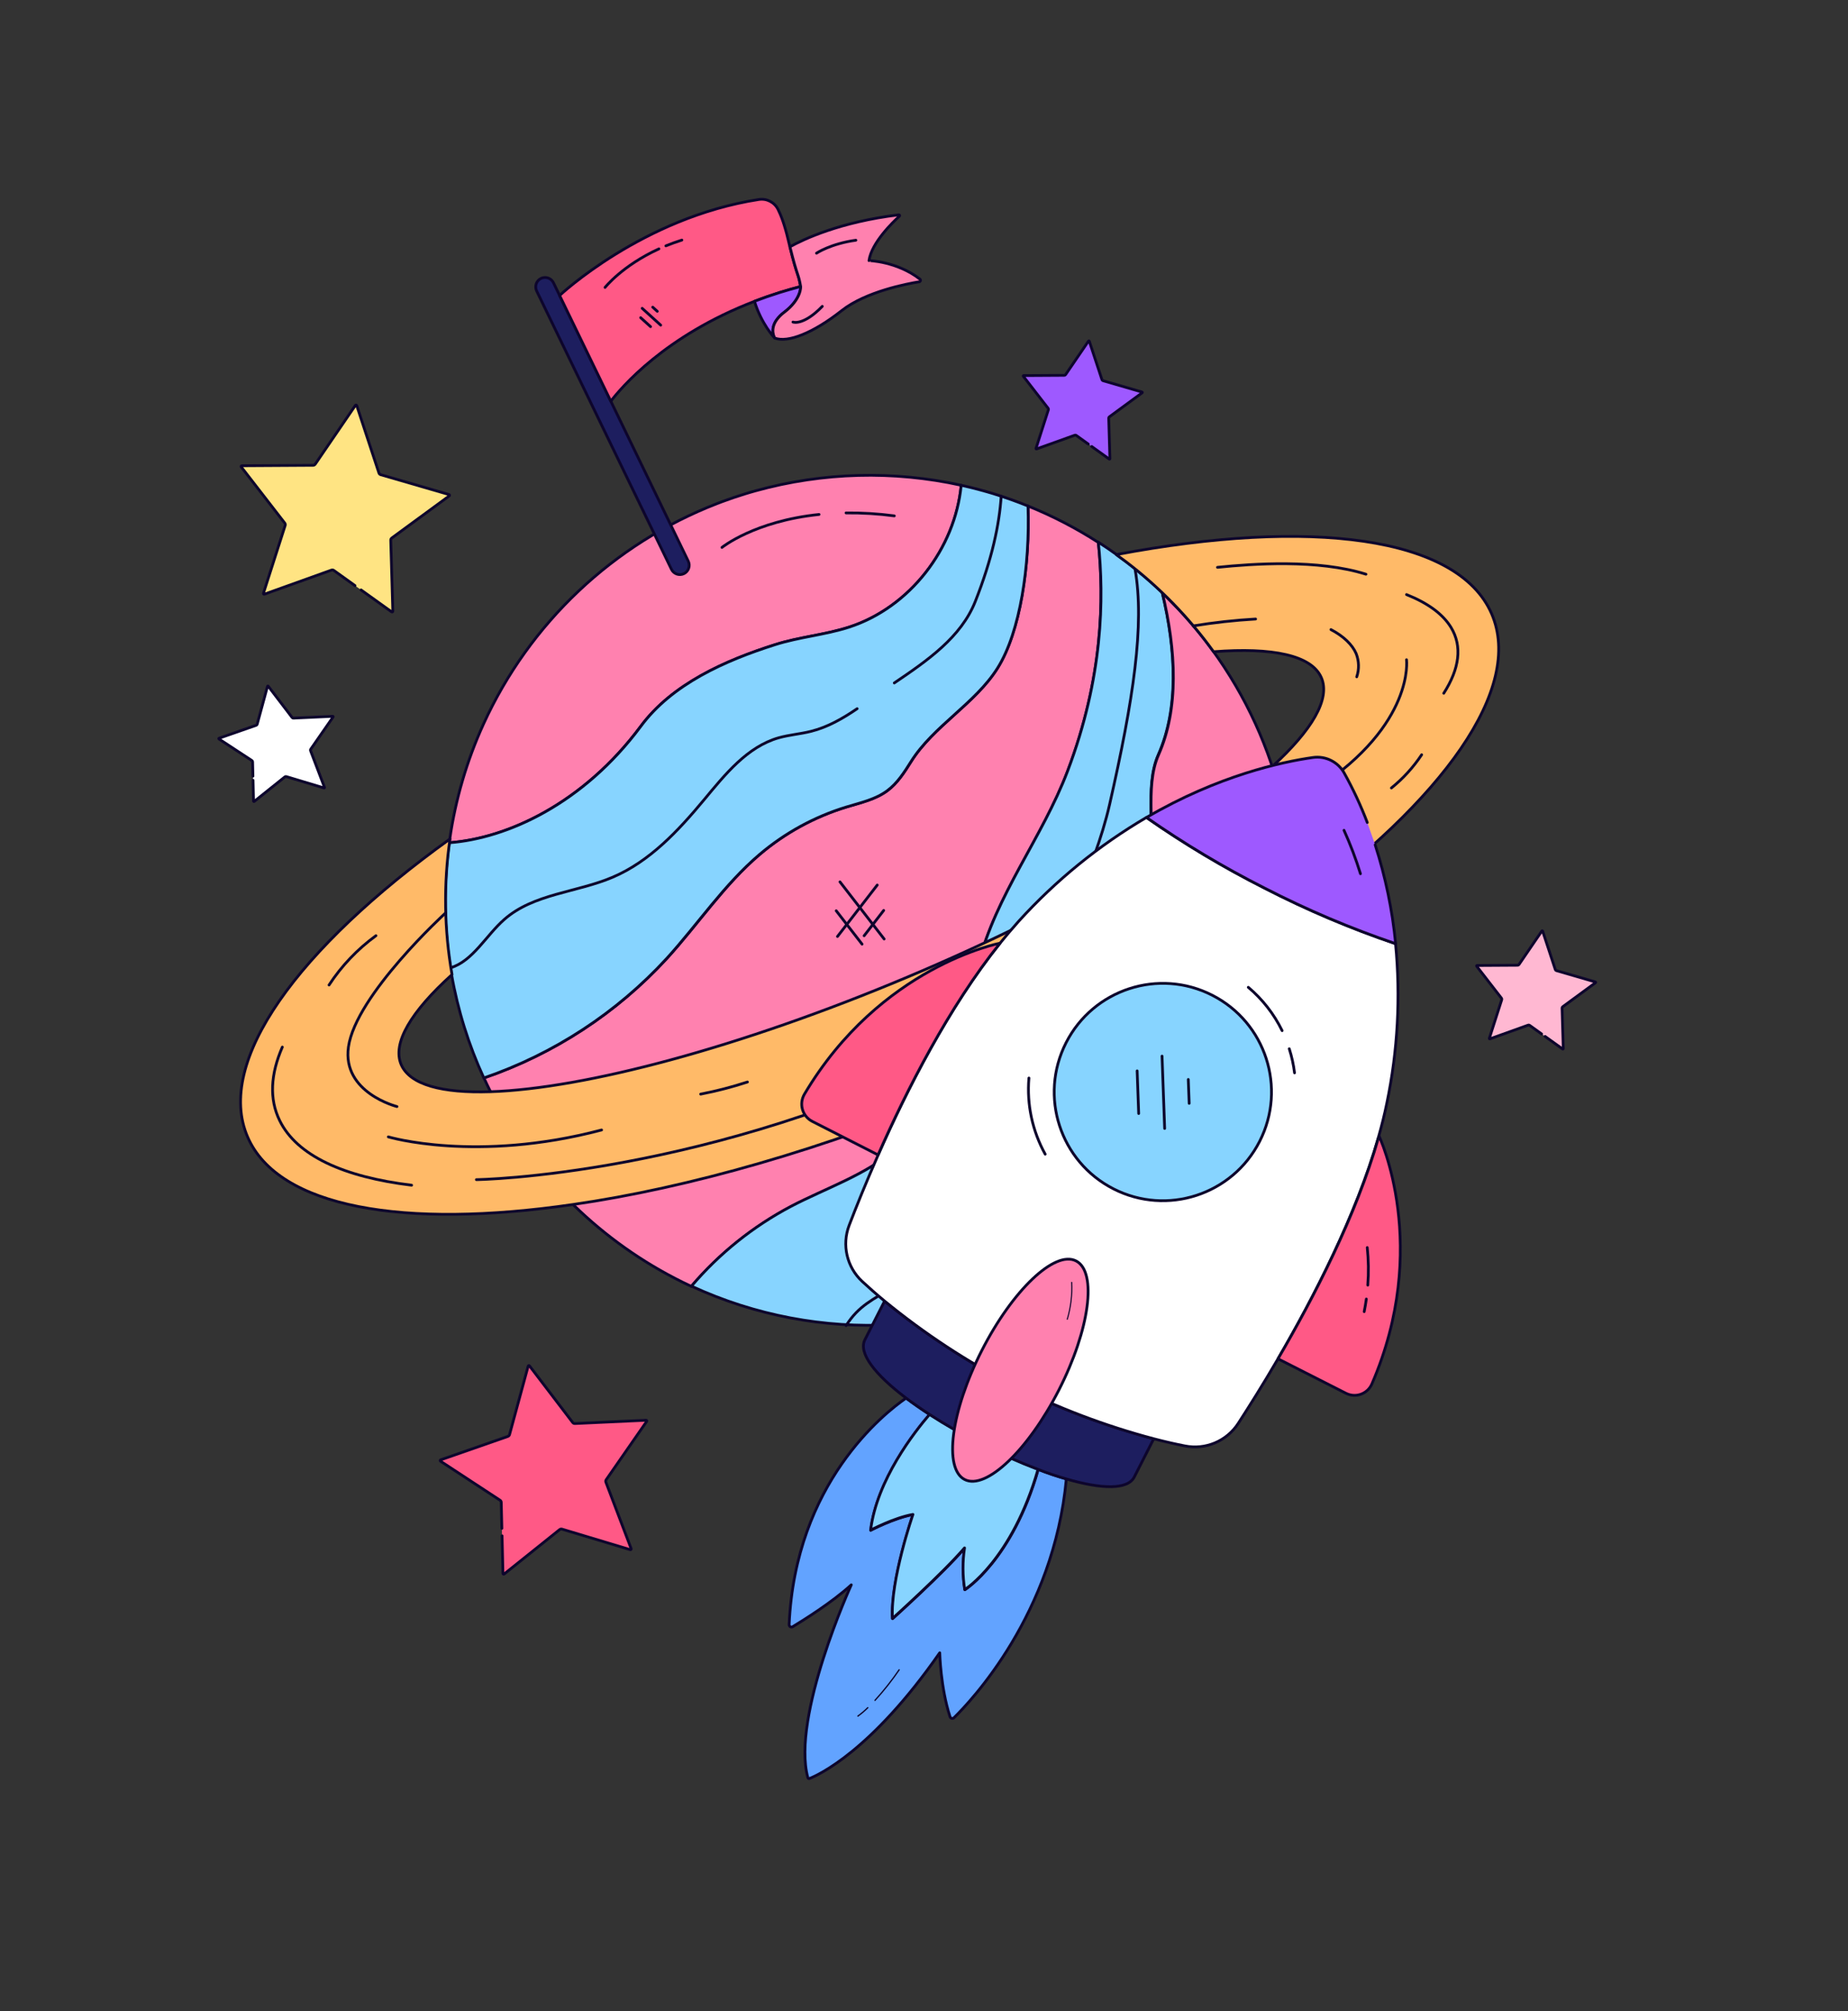 <?xml version="1.0" encoding="UTF-8"?>
<svg width="1000px" height="1088px" viewBox="0 0 1000 1088" version="1.1" xmlns="http://www.w3.org/2000/svg" xmlns:xlink="http://www.w3.org/1999/xlink">
    <rect x="0" y="0" width="1000" height="1088" fill="#333333" stroke="none"/>
    <title>New Achievement</title>
    <g id="All-Scenes" stroke="none" stroke-width="1" fill="none" fill-rule="evenodd">
        <g id="New-Achievement">
            <rect id="BG" x="0" y="0" width="1000" height="1000"></rect>
            <g id="Group" transform="translate(127.901, 224.17)" fill="#FFE483" fill-rule="nonzero" stroke="#0D052C" stroke-linecap="round" stroke-linejoin="round" stroke-width="1.5">
                <g id="stars" transform="translate(58.962, 58.987) rotate(-208) translate(-58.962, -58.987) ">
                    <g id="star" transform="translate(1.965, 4.719)">
                        <path d="M68.19,22.082 L74.431,34.688 C74.637,35.112 75.042,35.405 75.51,35.468 L113.647,40.999 C113.799,41.021 113.926,41.127 113.974,41.272 C114.021,41.418 113.982,41.578 113.872,41.686 L86.277,68.541 C85.94,68.871 85.785,69.343 85.861,69.807 L92.387,107.666 C92.418,107.82 92.356,107.978 92.227,108.069 C92.099,108.16 91.929,108.167 91.793,108.086 L57.661,90.198 C57.243,89.979 56.744,89.979 56.327,90.198 L22.212,108.08 C22.076,108.155 21.909,108.146 21.783,108.056 C21.656,107.967 21.593,107.813 21.619,107.66 L28.144,69.801 C28.225,69.338 28.072,68.864 27.735,68.536 L0.122,41.686 C0.012,41.578 -0.028,41.418 0.02,41.272 C0.068,41.127 0.195,41.021 0.347,40.999 L38.489,35.468 C38.957,35.405 39.363,35.112 39.569,34.688 L56.623,0.224 C56.691,0.087 56.831,0 56.985,0 C57.139,0 57.279,0.087 57.347,0.224 L66.381,18.479" id="star-2"></path>
                    </g>
                </g>
            </g>
            <g id="Group" transform="translate(797.543, 506.463)" fill="#FFB8D2" fill-rule="nonzero" stroke="#0D052C" stroke-linecap="round" stroke-linejoin="round" stroke-width="1.5">
                <g id="stars" transform="translate(33.693, 33.707) rotate(-208) translate(-33.693, -33.707) ">
                    <g id="star" transform="translate(1.123, 2.697)">
                        <path d="M38.966,12.618 L42.532,19.822 C42.65,20.064 42.881,20.231 43.149,20.268 L64.941,23.428 C65.028,23.44 65.1,23.501 65.128,23.584 C65.155,23.668 65.133,23.759 65.07,23.82 L49.301,39.167 C49.108,39.355 49.02,39.625 49.064,39.89 L52.792,61.523 C52.81,61.611 52.775,61.702 52.701,61.754 C52.628,61.806 52.531,61.809 52.453,61.763 L32.949,51.542 C32.71,51.417 32.425,51.417 32.187,51.542 L12.693,61.76 C12.615,61.803 12.52,61.798 12.447,61.746 C12.375,61.695 12.339,61.607 12.354,61.52 L16.082,39.887 C16.129,39.622 16.041,39.351 15.848,39.163 L0.07,23.82 C0.007,23.759 -0.016,23.668 0.011,23.584 C0.039,23.501 0.111,23.44 0.198,23.428 L21.994,20.268 C22.261,20.231 22.493,20.064 22.611,19.822 L32.356,0.128 C32.395,0.05 32.475,0 32.563,0 C32.651,0 32.731,0.05 32.77,0.128 L37.932,10.56" id="star-2"></path>
                    </g>
                </g>
            </g>
            <g id="Group" transform="translate(552.218, 187.303)" fill="#9E59FF" fill-rule="nonzero" stroke="#0D052C" stroke-linecap="round" stroke-linejoin="round" stroke-width="1.5">
                <g id="stars" transform="translate(33.693, 33.707) rotate(-208) translate(-33.693, -33.707) ">
                    <g id="star" transform="translate(1.123, 2.697)">
                        <path d="M38.966,12.618 L42.532,19.822 C42.65,20.064 42.881,20.231 43.149,20.268 L64.941,23.428 C65.028,23.44 65.1,23.501 65.128,23.584 C65.155,23.668 65.133,23.759 65.07,23.82 L49.301,39.167 C49.108,39.355 49.02,39.625 49.064,39.89 L52.792,61.523 C52.81,61.611 52.775,61.702 52.701,61.754 C52.628,61.806 52.531,61.809 52.453,61.763 L32.949,51.542 C32.71,51.417 32.425,51.417 32.187,51.542 L12.693,61.76 C12.615,61.803 12.52,61.798 12.447,61.746 C12.375,61.695 12.339,61.607 12.354,61.52 L16.082,39.887 C16.129,39.622 16.041,39.351 15.848,39.163 L0.07,23.82 C0.007,23.759 -0.016,23.668 0.011,23.584 C0.039,23.501 0.111,23.44 0.198,23.428 L21.994,20.268 C22.261,20.231 22.493,20.064 22.611,19.822 L32.356,0.128 C32.395,0.05 32.475,0 32.563,0 C32.651,0 32.731,0.05 32.77,0.128 L37.932,10.56" id="star-2"></path>
                    </g>
                </g>
            </g>
            <g id="Group" transform="translate(236.349, 743.463)" fill="#FF5986" fill-rule="nonzero" stroke="#0D052C" stroke-linecap="round" stroke-linejoin="round" stroke-width="1.5">
                <g id="stars" transform="translate(58.962, 58.987) rotate(-155) translate(-58.962, -58.987) ">
                    <g id="star" transform="translate(1.965, 4.719)">
                        <path d="M68.19,22.082 L74.431,34.688 C74.637,35.112 75.042,35.405 75.51,35.468 L113.647,40.999 C113.799,41.021 113.926,41.127 113.974,41.272 C114.021,41.418 113.982,41.578 113.872,41.686 L86.277,68.541 C85.94,68.871 85.785,69.343 85.861,69.807 L92.387,107.666 C92.418,107.82 92.356,107.978 92.227,108.069 C92.099,108.16 91.929,108.167 91.793,108.086 L57.661,90.198 C57.243,89.979 56.744,89.979 56.327,90.198 L22.212,108.08 C22.076,108.155 21.909,108.146 21.783,108.056 C21.656,107.967 21.593,107.813 21.619,107.66 L28.144,69.801 C28.225,69.338 28.072,68.864 27.735,68.536 L0.122,41.686 C0.012,41.578 -0.028,41.418 0.02,41.272 C0.068,41.127 0.195,41.021 0.347,40.999 L38.489,35.468 C38.957,35.405 39.363,35.112 39.569,34.688 L56.623,0.224 C56.691,0.087 56.831,0 56.985,0 C57.139,0 57.279,0.087 57.347,0.224 L66.381,18.479" id="star-2"></path>
                    </g>
                </g>
            </g>
            <g id="Group" transform="translate(117.372, 373.743)" fill="#FFFFFF" fill-rule="nonzero" stroke="#0D052C" stroke-linecap="round" stroke-linejoin="round" stroke-width="1.5">
                <g id="stars" transform="translate(32.64, 32.653) rotate(-155) translate(-32.64, -32.653) ">
                    <g id="star" transform="translate(1.088, 2.612)">
                        <path d="M37.748,12.224 L41.203,19.202 C41.317,19.437 41.541,19.599 41.8,19.634 L62.911,22.696 C62.996,22.708 63.066,22.767 63.093,22.847 C63.119,22.928 63.097,23.017 63.036,23.076 L47.76,37.943 C47.574,38.125 47.488,38.386 47.53,38.643 L51.143,59.601 C51.16,59.686 51.126,59.774 51.054,59.824 C50.983,59.874 50.889,59.878 50.814,59.833 L31.92,49.931 C31.688,49.81 31.412,49.81 31.181,49.931 L12.296,59.83 C12.221,59.872 12.128,59.866 12.058,59.817 C11.988,59.767 11.953,59.682 11.968,59.598 L15.58,38.64 C15.625,38.384 15.54,38.121 15.353,37.939 L0.067,23.076 C0.006,23.017 -0.015,22.928 0.011,22.847 C0.038,22.767 0.108,22.708 0.192,22.696 L21.307,19.634 C21.566,19.599 21.79,19.437 21.904,19.202 L31.345,0.124 C31.383,0.048 31.46,0 31.545,0 C31.63,0 31.708,0.048 31.746,0.124 L36.747,10.23" id="star-2"></path>
                    </g>
                </g>
            </g>
            <g id="Group" transform="translate(232, 248)" fill-rule="nonzero" stroke="#0D052C" stroke-linecap="round" stroke-linejoin="round" stroke-width="1.5">
                <g id="Objects-/-planet-with-circles" transform="translate(-103.133, 7.95)">
                    <g id="planet" transform="translate(111.067, 0)">
                        <g id="planet-2">
                            <path d="M337.754,161.337 C324.013,197.573 298.96,228.324 289.471,265.912 C280.396,301.989 272.732,341.675 244.601,365.954 C228.305,380.026 207.219,386.863 188.147,396.816 C167.585,407.651 149.275,422.319 134.2,440.033 C131.154,438.623 128.15,437.144 125.188,435.596 C82.221,413.276 47.35,377.976 25.514,334.695 C24.276,332.246 23.086,329.75 21.928,327.254 C59.798,314.283 93.836,292.039 120.952,262.541 C137.897,243.97 151.971,222.616 171.138,206.334 C184.874,194.665 200.846,185.933 218.071,180.672 C225.735,178.334 233.827,176.585 240.285,171.799 C245.727,167.745 249.456,161.862 253.073,156.106 C265.132,136.835 287.805,124.736 299.88,105.481 C312.161,85.939 317.46,49.672 316.318,17.808 C329.602,23.165 342.352,29.766 354.398,37.524 C357.571,68.02 356.905,110.887 337.754,161.337 Z" id="Path" fill="#FF81AF"></path>
                            <path d="M386.845,152.386 C379.071,169.876 385.735,195.761 381.609,214.396 C374.596,246.196 391.685,280.285 382.18,311.386 C376.691,329.368 362.982,343.837 356.794,361.582 C349.352,382.745 353.287,406.229 348.956,428.187 C283.724,467.455 203.329,471.837 134.232,439.889 C149.306,422.176 167.616,407.508 188.179,396.673 C207.219,386.72 228.337,379.883 244.632,365.811 C272.764,341.532 280.427,301.846 289.503,265.769 C299.023,228.181 324.045,197.399 337.785,161.194 C356.937,110.743 357.603,67.877 354.398,37.381 C357.714,39.496 360.951,41.706 364.14,43.995 C365.965,45.299 367.758,46.619 369.535,47.97 C376.308,53.153 382.797,58.7 388.971,64.586 C396.492,96.115 397.936,127.423 386.845,152.386 Z" id="Path" fill="#87D4FF"></path>
                            <path d="M280.189,6.583 C276.937,40.879 252.343,72.774 219.42,83.38 C206.425,87.561 192.59,88.674 179.563,92.808 C152.415,101.41 123.808,114.114 106.799,136.994 C75.636,178.923 34.383,197.669 3.173,199.99 L3.459,197.939 C6.559,176.512 12.675,155.634 21.626,135.929 C46.584,81.146 91.919,38.306 147.957,16.552 C148.956,16.154 149.972,15.773 150.987,15.407 C154.922,13.944 158.921,12.577 162.967,11.337 L162.967,11.337 C165.013,10.717 167.044,10.097 169.107,9.54 C205.339,-0.48 243.462,-1.495 280.174,6.583 L280.189,6.583 Z" id="Path" fill="#FF81AF"></path>
                            <path d="M299.88,105.481 C287.79,124.736 265.116,136.835 253.026,156.106 C249.408,161.862 245.679,167.745 240.237,171.799 C233.891,176.57 225.719,178.334 218.024,180.672 C200.798,185.933 184.827,194.665 171.09,206.334 C151.923,222.616 137.77,243.97 120.904,262.541 C93.789,292.039 59.751,314.283 21.88,327.254 C13.679,309.441 7.812,290.639 4.427,271.318 C0.336,247.749 -0.087,223.688 3.173,199.99 C34.415,197.669 75.668,178.923 106.83,136.994 C123.76,114.114 152.415,101.41 179.563,92.808 C192.59,88.674 206.425,87.561 219.42,83.38 C252.343,72.774 276.937,40.879 280.189,6.583 C292.53,9.304 304.62,13.059 316.334,17.808 C317.476,49.672 312.177,85.939 299.88,105.481 Z" id="Path" fill="#87D4FF"></path>
                            <path d="M460.133,231.234 C460.133,232.712 460.133,234.207 460.133,235.702 C459.175,289.705 439.196,341.63 403.727,382.3 L403.727,382.395 C401.347,385.109 398.92,387.759 396.445,390.345 L395.477,391.315 C381.662,405.592 366.063,418.017 349.067,428.282 C353.398,406.325 349.463,382.84 356.905,361.677 C363.14,343.933 376.849,329.464 382.291,311.481 C391.811,280.317 374.707,246.291 381.72,214.491 C385.846,195.777 379.182,169.971 386.956,152.481 C398.063,127.518 396.603,96.211 389.051,64.824 C434.508,108.183 460.206,168.344 460.133,231.234 Z" id="Path" fill="#FF81AF"></path>
                        </g>
                        <g id="line" transform="translate(150.733, 20.67)">
                            <path d="M67.148,0.89 C75.88,0.799 84.607,1.33 93.264,2.48" id="Path"></path>
                            <path d="M0,19.557 C0,19.557 17.596,5.327 52.535,1.717" id="Path"></path>
                        </g>
                        <g id="line-2" transform="translate(217.373, 50.88)">
                            <path d="M65.053,349.164 C70.591,342.406 75.843,336.11 80.603,331.388 C106.989,305.2 101.229,272.558 107.766,235.892 C114.637,197.732 134.549,166.091 143.149,128.297 C155.953,71.979 162.189,31.196 156.89,1.002" id="Path"></path>
                            <path d="M0.524,410.347 C7.441,399.488 14.804,396.451 26.624,389.152 C34.938,384.049 43.681,374.842 52.17,364.825" id="Path"></path>
                        </g>
                        <g id="line-3" transform="translate(3.173, 11.13)">
                            <path d="M240.824,102.412 C258.69,90.328 276.969,77.735 284.648,58.321 C293.787,35.187 297.627,16.727 298.658,1.447" id="Path"></path>
                            <path d="M0.746,256.515 C12.836,252.81 19.881,239.025 29.766,230.375 C45.633,216.383 69.02,215.811 88.473,207.495 C108.528,198.941 123.966,182.341 137.929,165.551 C149.274,151.893 161.221,136.931 178.262,132.081 C183.99,130.491 190.003,130.03 195.715,128.599 C204.775,126.341 212.962,121.635 220.721,116.34" id="Path"></path>
                        </g>
                        <g id="stroke_lines" transform="translate(211.027, 221.01)">
                            <g id="lines">
                                <line x1="3.57" y1="0.159" x2="27.465" y2="31.053" id="Path"></line>
                                <line x1="1.539" y1="15.789" x2="15.518" y2="33.851" id="Path"></line>
                            </g>
                            <g id="lines-2" transform="translate(1.587, 1.59)">
                                <line x1="22.15" y1="0.286" x2="0.635" y2="28.111" id="Path"></line>
                                <line x1="25.641" y1="14.008" x2="15.057" y2="27.714" id="Path"></line>
                            </g>
                        </g>
                    </g>
                    <g id="circles" transform="translate(0, 33.39)">
                        <path d="M571.2,202.312 C523.061,237.292 461.72,271.636 392.43,300.812 C317.032,332.533 243.68,353.282 181.277,362.313 C89.789,375.653 21.769,364.11 5.157,325.855 C-12.566,285.119 32.13,223.84 114.637,164.549 C111.109,188.912 111.479,213.682 115.731,237.928 C93.613,257.882 83.189,275.07 88.266,286.741 C93.026,297.521 110.305,302.164 136.58,301.305 C187.354,299.635 271.526,277.455 362.141,239.295 C449.582,202.502 521.982,159.795 559.57,125.387 C581.069,105.719 591.16,88.817 586.146,77.274 C580.879,65.174 559.697,60.802 527.836,63.266 C514.548,44.835 498.621,28.468 480.57,14.692 C478.793,13.34 477,12.02 475.175,10.717 C580.085,-9.111 660.006,0.747 678.268,42.676 C695.801,83.062 652.12,143.529 571.2,202.312 Z" id="circle" fill="#FFBA68"></path>
                        <g id="lines_on_the_circle" transform="translate(17.453, 14.31)">
                            <path d="M614.786,18.031 C626.194,22.578 634.413,28.493 638.871,35.807 C645.091,46.062 643.409,58.178 634.936,71.423" id="Path"></path>
                            <path d="M538.991,173.437 C514.413,193.821 465.068,224.826 422.688,242.364" id="Path"></path>
                            <path d="M562.727,149.571 C558.355,155.084 553.582,160.266 548.447,165.074" id="Path"></path>
                            <path d="M533.12,31.259 C521.819,31.911 510.559,33.153 499.387,34.98" id="Path"></path>
                            <path d="M587.844,62.535 C589.233,58.438 589.121,53.979 587.527,49.958 C585.496,45.188 580.72,40.545 573.881,36.968" id="Path"></path>
                            <path d="M512.493,3.291 C531.533,1.336 566.757,-1.192 592.826,7.012" id="Path"></path>
                            <path d="M76.414,337.573 C39.73,333.153 14.28,321.593 5.014,302.593 C-0.682,291.002 0.079,277.534 6.458,262.843" id="Path"></path>
                            <path d="M94.756,190.307 C94.756,190.307 46.156,234.684 42.221,262.843 C38.762,287.551 68.481,295.024 68.481,295.024" id="Path"></path>
                            <path d="M111.463,334.568 C111.463,334.568 237.651,332.978 377.262,262.843" id="Path"></path>
                            <path d="M63.816,311.433 C63.816,311.433 111.416,325.616 179.214,307.697" id="Path"></path>
                            <path d="M614.786,53.281 C614.786,53.281 619.244,87.975 566.694,122.668" id="Path"></path>
                            <path d="M530.756,149.571 C533.644,147.075 536.404,144.579 538.991,142.066" id="Path"></path>
                            <path d="M439.681,207.893 C444.663,204.983 488.265,182.85 521.22,157.331" id="Path"></path>
                            <path d="M311.51,265.18 C311.51,265.18 376.738,242.666 429.717,213.537" id="Path"></path>
                            <path d="M232.827,288.299 C241.39,286.64 249.842,284.452 258.135,281.748" id="Path"></path>
                            <path d="M31.733,229.262 C38.512,218.901 47.114,209.86 57.12,202.582" id="Path"></path>
                            <path d="M622.973,104.686 C618.46,111.48 612.938,117.544 606.599,122.668" id="Path"></path>
                        </g>
                    </g>
                </g>
            </g>
            <g id="Group" transform="translate(312.72, 116.253)" fill-rule="nonzero" stroke="#0D052C" stroke-linecap="round" stroke-linejoin="round" stroke-width="1.5">
                <g id="Objects-/-flag" transform="translate(90.549, 90.587) rotate(-10) translate(-90.549, -90.587) ">
                    <g transform="translate(-12.677, -6.039)">
                        <path d="M52.579,192.817 C51.288,193.183 49.904,193.021 48.732,192.366 C47.56,191.712 46.696,190.618 46.331,189.326 L0.646,28.342 C0.28,27.05 0.442,25.665 1.096,24.493 C1.75,23.321 2.844,22.457 4.135,22.091 C4.584,21.962 5.05,21.898 5.517,21.898 C7.78,21.898 9.767,23.403 10.383,25.582 L12.466,32.919 L29.815,94.047 L30.02,94.784 L56.068,186.578 C56.816,189.263 55.258,192.049 52.579,192.817 Z" id="stick" fill="#1D1E5F"></path>
                        <g id="flag-2" transform="translate(12.073, 0)">
                            <path d="M129.654,50.801 C125.63,51.123 121.698,51.526 117.859,52.009 C112.933,52.665 108.204,53.446 103.673,54.352 C52.675,64.238 24.255,88.05 17.742,94.071 L0.392,32.919 C0.392,32.919 51.915,-0.906 115.601,0.495 C119.887,0.584 123.628,3.425 124.867,7.531 C125.936,11.07 126.938,16.414 127.409,24.44 C127.501,25.938 127.588,27.321 127.668,28.589 C128.821,45.837 129.654,43.029 129.654,50.801 Z" id="Path" fill="#FF5986"></path>
                            <path d="M129.654,50.801 C129.654,50.801 129.014,57.547 118.42,63.006 C116.724,63.85 115.161,64.941 113.784,66.243 C109.063,70.851 110.917,75.567 111.031,75.839 C110.778,75.471 105.291,67.131 103.673,54.328 C108.224,53.446 112.953,52.681 117.859,52.033 C121.682,51.538 125.614,51.127 129.654,50.801 Z" id="Path" fill="#9E59FF"></path>
                            <path d="M193.944,58.072 C194.16,58.31 194.214,58.652 194.083,58.945 C193.953,59.238 193.661,59.427 193.34,59.425 C186.797,59.322 163.966,59.594 149.273,67.499 C131.942,76.811 117.478,79.686 111.068,75.839 C110.953,75.567 109.1,70.851 113.82,66.243 C115.198,64.941 116.76,63.85 118.456,63.006 C129.051,57.571 129.69,50.801 129.69,50.801 C129.69,43.029 128.857,45.837 127.704,28.613 C135.606,25.896 156.771,20.062 188.735,21.819 C188.912,21.831 189.062,21.955 189.109,22.126 C189.155,22.298 189.087,22.481 188.94,22.58 C184.968,25.092 171.536,34.133 168.536,43.409 C168.5,43.409 183.38,46.386 193.944,58.072 Z" id="Path" fill="#FF81AF"></path>
                        </g>
                        <g id="line" transform="translate(37.427, 14.494)">
                            <path d="M36.334,1.963 C39.196,1.359 42.214,0.809 45.389,0.393" id="Path"></path>
                            <path d="M0,18.407 C0,18.407 11.234,8.388 32.338,2.923" id="Path"></path>
                        </g>
                        <path d="M153.33,34.526 C153.33,34.526 161.672,30.812 175.526,31.319" id="line-2"></path>
                        <path d="M134.321,69.003 C134.321,69.003 139.409,72.113 151.428,63.392" id="line-3"></path>
                        <g id="lines" transform="translate(53.122, 47.105)">
                            <line x1="2.137" y1="0.423" x2="10.419" y2="11.118" id="Path"></line>
                            <line x1="7.86" y1="0.797" x2="9.9" y2="3.43" id="Path"></line>
                            <line x1="0.447" y1="5.254" x2="4.872" y2="10.967" id="Path"></line>
                        </g>
                    </g>
                </g>
            </g>
            <g id="Group" transform="translate(309.438, 417.295)" stroke="#0D052C" stroke-linecap="round" stroke-linejoin="round">
                <g id="Icons/rocket" transform="translate(269.542, 269.653) rotate(-333) translate(-269.542, -269.653) ">
                    <g id="rocket" transform="translate(97.035, -41.347)">
                        <g id="smoke" transform="translate(107.817, 411.67)">
                            <g id="smoke-2" fill-rule="nonzero" stroke-width="1.5">
                                <path d="M116.604,144.228 C104.906,132.543 95.993,115.987 95.993,115.987 C87.17,180.272 67.403,204.828 64.061,208.604 C63.938,208.743 63.762,208.823 63.576,208.823 C63.39,208.823 63.213,208.743 63.091,208.604 C40.072,183.202 36.658,104.949 36.658,104.949 C31.626,118.396 22.031,134.125 18.688,139.554 C18.435,139.944 17.99,140.165 17.526,140.131 C17.063,140.098 16.654,139.815 16.46,139.393 C-15.292,69.606 10.368,14.148 17.233,1.438 C22.013,2.301 27.17,3.002 32.65,3.577 C29.668,15.712 23.27,48.088 32.65,73.885 C32.65,73.885 40.916,62.146 49.2,55.908 C49.2,55.908 54.358,93.174 64.888,111.115 C64.888,111.115 78.167,76.617 82.3,59.36 C84.693,66.525 88.185,73.275 92.65,79.368 C92.65,79.368 108.212,53.427 98.455,3.38 C104.115,2.786 109.434,1.995 114.322,1.061 C141.527,69.373 122.785,132.04 118.85,143.689 C118.738,144.164 118.367,144.536 117.893,144.65 C117.418,144.764 116.919,144.601 116.604,144.228 Z" id="Path" fill="#62A3FF"></path>
                                <path d="M92.543,79.404 C88.071,73.289 84.579,66.514 82.192,59.324 C78.059,76.581 64.78,111.079 64.78,111.079 C54.25,93.102 49.093,55.872 49.093,55.872 C40.809,62.074 32.543,73.849 32.543,73.849 C23.199,48.052 29.596,15.676 32.543,3.541 C43.243,4.612 53.991,5.134 64.744,5.105 C75.957,5.117 87.163,4.517 98.311,3.308 C108.104,53.463 92.543,79.404 92.543,79.404 Z" id="Path" fill="#87D4FF"></path>
                            </g>
                            <g id="line" transform="translate(71.878, 133.029)" stroke-width="0.7">
                                <path d="M4.582,21.788 C6.45,15.003 7.837,8.095 8.733,1.115" id="Path"></path>
                                <path d="M0.216,33.563 C1.286,31.481 2.187,29.317 2.911,27.091" id="Path"></path>
                            </g>
                        </g>
                        <g id="rocket-2">
                            <path d="M254.429,371.905 L254.429,395.167 C254.429,402.933 241.725,409.064 222.084,412.767 C217.197,413.702 211.878,414.565 206.217,415.086 C195.069,416.295 183.864,416.895 172.65,416.884 C161.878,416.896 151.112,416.356 140.395,415.266 C135.004,414.69 129.757,413.989 124.977,413.126 C104.241,409.441 90.836,403.185 90.836,395.15 L90.836,371.654 C117.924,377.559 145.556,380.614 173.279,380.768 C200.562,380.618 227.757,377.648 254.429,371.905 L254.429,371.905 Z" id="Path" stroke-width="1.5" fill="#1D1E5F" fill-rule="nonzero"></path>
                            <path d="M294.699,302.838 C293.764,319.305 292.453,333.399 291.374,343.826 C290.16,355.151 282.187,364.601 271.231,367.699 C266.523,369.047 260.934,370.485 254.519,371.887 C227.814,377.652 200.581,380.623 173.261,380.75 C145.536,380.615 117.903,377.56 90.818,371.636 C84.888,370.305 79.694,368.957 75.274,367.699 C64.316,364.608 56.345,355.152 55.148,343.826 C54.052,333.507 52.776,319.305 51.842,302.838 C49.65,264.53 49.542,213.925 58.598,170.78 L58.598,170.78 C59.694,165.603 60.898,160.569 62.192,155.644 C70.034,126.829 82.2,99.372 98.275,74.209 C122.875,77.64 147.687,79.322 172.525,79.242 C198.247,79.348 223.942,77.545 249.398,73.849 C264.971,98.25 276.761,124.87 284.366,152.803 C286.02,158.772 287.457,164.992 288.715,171.373 C297.143,214.302 296.837,264.691 294.699,302.838 Z" id="rocket_main_part" stroke-width="1.5" fill="#FFFFFF" fill-rule="nonzero"></path>
                            <path d="M58.598,170.78 C49.614,213.925 49.614,264.494 51.788,302.802 L11.896,302.802 C8.991,302.808 6.212,301.612 4.218,299.498 C2.224,297.384 1.192,294.54 1.366,291.639 C6.505,211.102 58.598,170.78 58.598,170.78 Z" id="wing" stroke-width="1.5" fill="#FF5986" fill-rule="nonzero"></path>
                            <g id="upper_violet_part" transform="translate(97.035, 0)" fill-rule="nonzero" stroke-width="1.5">
                                <path d="M118.275,31.208 C131.145,44.154 142.592,58.443 152.417,73.831 C126.961,77.527 101.266,79.33 75.544,79.224 C50.706,79.304 25.894,77.622 1.294,74.191 C25.696,36.241 52.938,14.112 66.846,4.368 C72.461,0.432 79.913,0.339 85.624,4.135 C93.842,9.643 101.649,15.742 108.985,22.381" id="Path" fill="#9E59FF"></path>
                                <path d="M99.676,31.855 C106.229,37.086 112.441,42.73 118.275,48.753" id="Path"></path>
                            </g>
                            <g id="wing-2" transform="translate(287.511, 170.78)" fill-rule="nonzero" stroke-width="1.5">
                                <path d="M7.188,132.058 C9.398,93.911 9.703,43.522 1.276,0.575 L1.384,0.018 C1.384,0.018 53.603,40.43 58.634,121.2 C58.782,124.01 57.769,126.757 55.832,128.797 C53.895,130.837 51.204,131.99 48.392,131.986 L7.188,132.058 Z" id="Path" fill="#FF5986"></path>
                                <path d="M35.094,81.543 C35.831,83.664 36.514,85.875 37.161,88.141" id="Path"></path>
                                <path d="M22.893,56.501 C26.578,62.203 29.753,68.219 32.381,74.478" id="Path"></path>
                            </g>
                            <g id="middle_wing" transform="translate(149.146, 303.809)">
                                <ellipse id="Oval" stroke-width="1.5" fill="#FF81AF" fill-rule="nonzero" cx="24.133" cy="67.827" rx="23.432" ry="66.371"></ellipse>
                                <path d="M27.296,12.871 C30.664,18.71 33.01,25.082 34.232,31.711" id="Path" stroke-width="0.6"></path>
                            </g>
                            <g id="window" transform="translate(113.207, 142.017)" fill-rule="nonzero" stroke-width="1.5">
                                <ellipse id="circle_window" fill="#87D4FF" cx="60.449" cy="60.51" rx="58.778" ry="58.802"></ellipse>
                                <g id="line-2" transform="translate(41.33, 43.144)">
                                    <line x1="1.527" y1="13.483" x2="12.74" y2="33.653" id="Path"></line>
                                    <line x1="9.901" y1="0.252" x2="28.931" y2="34.48" id="Path"></line>
                                    <line x1="28.302" y1="5.069" x2="34.591" y2="16.359" id="Path"></line>
                                </g>
                            </g>
                            <g id="lines" transform="translate(104.223, 129.433)" fill-rule="nonzero" stroke-width="1.5">
                                <path d="M119.748,21.177 C122.883,24.346 125.717,27.801 128.212,31.495" id="Path"></path>
                                <path d="M84.906,1.618 C94.668,3.889 103.849,8.176 111.86,14.202" id="Path"></path>
                                <path d="M27.96,131.95 C16.073,123.919 6.836,112.538 1.42,99.25" id="Path"></path>
                            </g>
                        </g>
                    </g>
                </g>
            </g>
        </g>
    </g>
</svg>